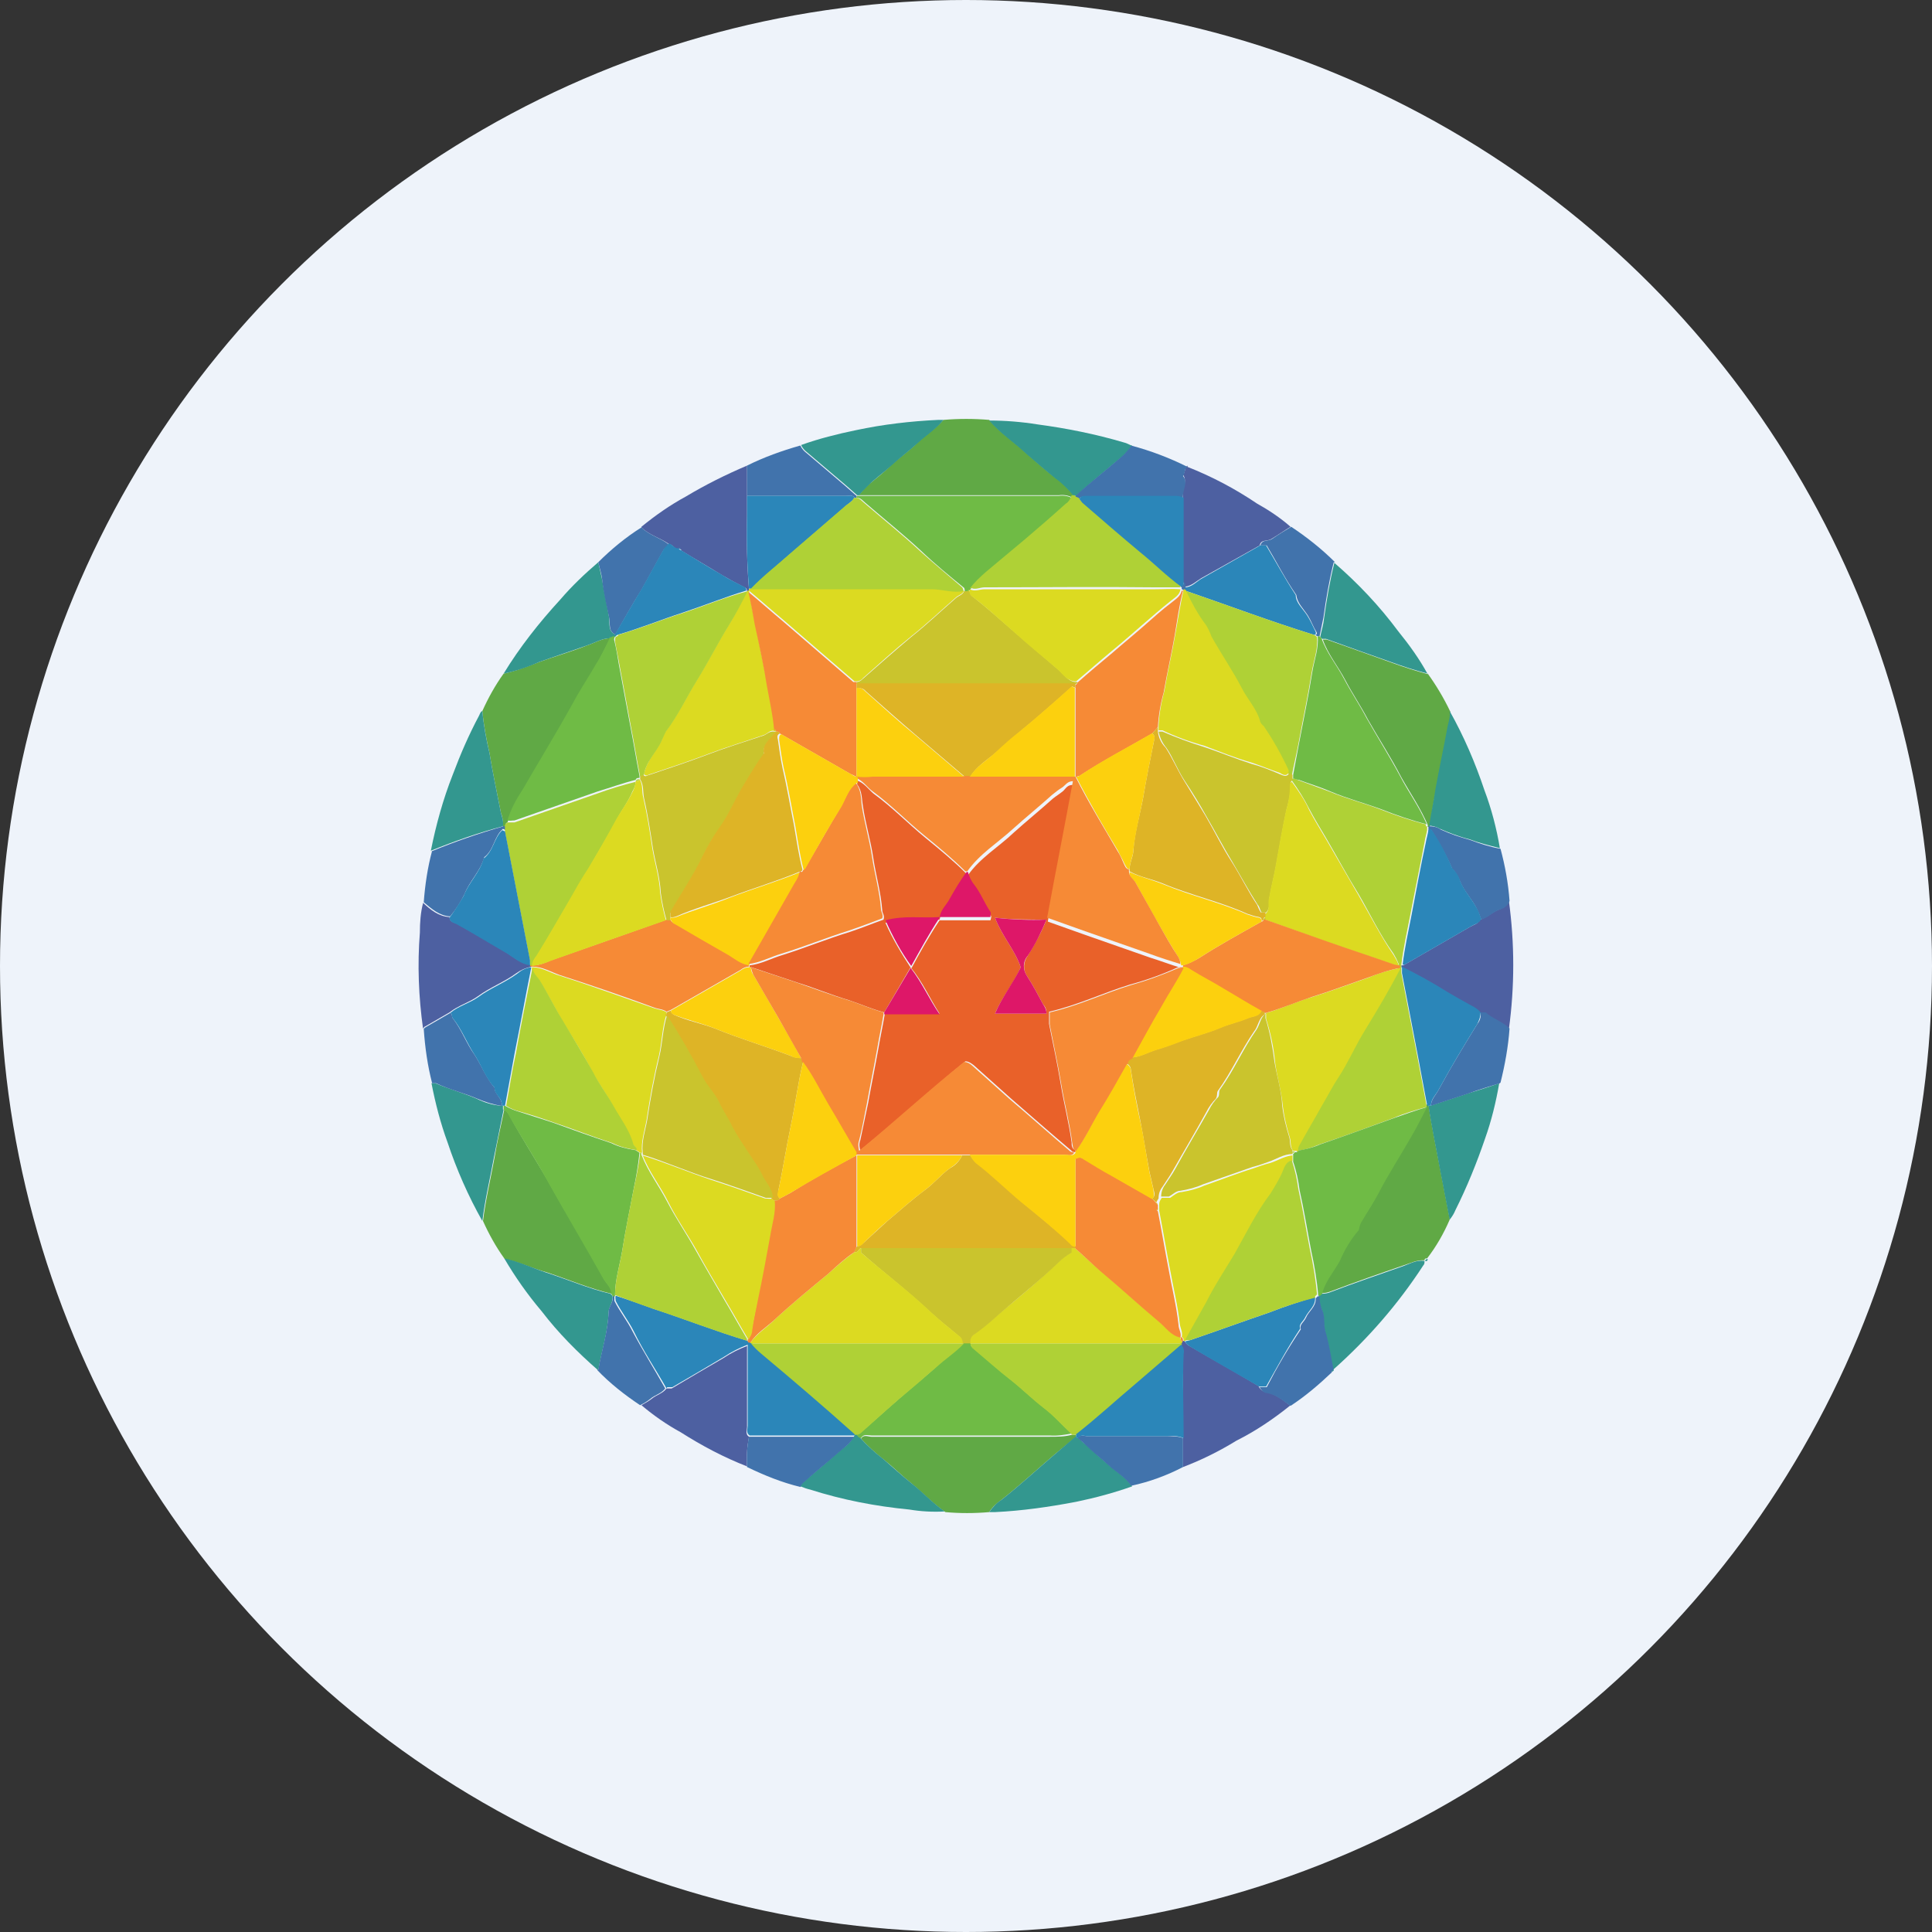 <?xml version='1.0' encoding='utf-8'?>
<svg xmlns="http://www.w3.org/2000/svg" id="Layer_1" version="1.1" viewBox="0 0 300 300" width="300" height="300">
  
  <rect x="0" y="0" width="300" height="300" fill="#333333" stroke="none"/>
  
  <defs>
    <style>
      .st0 {
        fill: #4173ac;
      }

      .st1 {
        fill: #de1768;
      }

      .st2 {
        fill: #6fbb45;
      }

      .st3 {
        fill: #afd136;
      }

      .st4 {
        fill: #dcda21;
      }

      .st5 {
        fill: #4d60a1;
      }

      .st6 {
        fill: #fcd00e;
      }

      .st7 {
        fill: #33978f;
      }

      .st8 {
        fill: #cac42d;
      }

      .st9 {
        fill: #2b86b9;
      }

      .st10 {
        fill: #e96129;
      }

      .st11 {
        fill: #deb426;
      }

      .st12 {
        fill: #60a945;
      }

      .st13 {
        fill: #f68a36;
      }

      .st14 {
        fill: #eef3fa;
      }
    </style>
  <clipPath id="bz_circular_clip"><circle cx="150.0" cy="150.0" r="150.0" /></clipPath></defs>
  <g clip-path="url(#bz_circular_clip)"><rect class="st14" width="300" height="300" />
  <g>
    <path class="st12" d="M153.6,234.8c-2.3.2-4.6.2-6.8,0-1.9-1.3-3.4-2.9-5.2-4.4-1.5-1.2-2.8-2.5-4.3-3.7-1.3-1-2.5-2.1-3.6-3.3.4-.7,1.1-.3,1.6-.3h27.7c1.2,0,2.3,0,3.4-.3h.7v.3l-3.4,2.8c-2.7,2.3-5.4,4.8-8.2,7-.7.5-1.4,1.1-1.9,1.9Z" />
    <path class="st12" d="M225.1,189.4c-.9,2.1-2.1,4.2-3.5,6-.2,0-.4,0-.4.3h0c-1.2-.1-2.3.5-3.3.8-3.8,1.3-7.5,2.6-11.2,4-.5.2-1,.3-1.5.3.5-1.9,1.8-3.4,2.8-5.2.8-1.7,1.7-3.3,2.9-4.7,0-.5.2-1,.5-1.4.9-1.4,1.8-2.7,2.5-4.2,1.6-3.1,3.5-6,5.2-9,.8-1.5,1.6-3,2.4-4.5v-.3c0,0,.3,0,.3,0,.5,3.3,1.2,6.7,1.8,9.9.5,2.6,1,5.2,1.5,7.8Z" />
    <path class="st12" d="M146.5,65.2c2.4-.2,4.7-.2,7.1,0,1.7,2,3.9,3.4,5.8,5.2,1.5,1.3,2.9,2.6,4.5,3.8,1.1.7,2,1.7,2.8,2.7-.2,0-.3.2-.3.3-.6-.3-1.3-.4-2-.3h-31.1c.5-.5.9-1,1.4-1.5,1.2-1,2.5-2,3.6-3.1,1.3-1.2,2.8-2.2,4.1-3.5s2.9-2.2,4.1-3.6Z" />
    <path class="st12" d="M221.7,104.6c1.3,1.8,2.5,3.8,3.5,5.9,0,.8-.1,1.6-.3,2.3-.6,3.3-1.3,6.5-1.9,9.8-.4,1.9-.7,3.8-1,5.8h-.3c0,0,0-.2,0-.3-1.1-2.6-2.7-4.9-4.1-7.4-1.6-3.1-3.5-6-5.2-9-1.1-2.1-2.4-4-3.5-6.1s-2.7-4-3.5-6.3c.2,0,.4,0,.6,0,3.4,1.2,6.7,2.4,10.1,3.6,1.9.7,3.8,1.3,5.7,1.8Z" />
    <path class="st12" d="M78.3,195.4c-1.3-1.8-2.4-3.8-3.3-5.8.4-3.3,1.2-6.6,1.8-9.9.4-2.5,1-4.9,1.5-7.4.3.1.5.4.7.7,1.9,3.5,4,6.8,6,10.2,2.9,5.2,6,10.2,8.8,15.4.4.7,1.2,1.3,1.2,2.3-3.4-.8-6.7-2.2-10-3.3-2.2-.6-4.3-1.6-6.6-2.1Z" />
    <path class="st12" d="M74.9,110.4c.9-2,2-4,3.3-5.8,1.9-.4,3.7-1.1,5.5-1.8,2.5-.9,5-1.6,7.5-2.6,1.2-.4,2.3-1.1,3.6-1.1-.8,1.5-1.5,3-2.3,4.4-1.2,2-2.5,4-3.6,6.1-2.5,4.5-5.2,9-7.8,13.4-1,1.4-1.7,3-2.3,4.7-.3.1-.3.4-.4.7h-.3c0-.7,0-1.4-.3-2.1-.6-3.1-1.3-6.3-1.8-9.4-.5-2.2-.9-4.3-1.1-6.5Z" />
    <path class="st5" d="M200.4,218.2c-2.6,2.1-5.4,4-8.4,5.5-2.6,1.6-5.4,3-8.3,4.1v-4.5c0-4.3,0-8.7,0-13.1.1-.5,0-1-.4-1.4,0,0,0-.2,0-.3.2,0,.3-.1.3-.3.1,0,.2,0,.3,0,.2.3.4.6.8.8,3.6,2.1,7.2,4.1,10.7,6.2.2.4.5.8,1,.9,1.6.3,2.7,1.2,3.9,2.1Z" />
    <path class="st5" d="M184.4,72.5c3.8,1.5,7.4,3.4,10.8,5.7,1.8,1,3.6,2.2,5.2,3.6-1,.6-2,1.3-3,1.9-.6.4-1.6,0-1.8,1l-9.1,5.1c-.8.5-1.5,1.2-2.5,1.3,0-.3,0-.5-.3-.7v-13.2c-.3-1.2.8-2.3,0-3.5.4-.4.2-1.1.7-1.4Z" />
    <path class="st5" d="M234.3,139.9c.9,6.6.9,13.3,0,19.9-1-1.1-2.6-1.4-3.7-2.5-.1-.1-.5,0-.8,0-.4-.4-1-.8-1.5-1.1-1.2-.7-2.5-1.3-3.7-2.1-2.3-1.5-4.6-2.8-7-3.9v-.3c.1,0,.2,0,.3,0,3.5-2,6.9-4,10.4-6,.5-.3,1.2-.4,1.5-1.1,1.1-.3,1.9-1.2,3-1.6.7-.2,1.2-.7,1.4-1.3Z" />
    <path class="st5" d="M65.7,159.8c-.7-5-.9-10-.5-15,0-1.5.1-3.1.5-4.6,1.2,1.1,2.4,2.1,4.1,2.2,0,.7.6.8,1.1,1,2.7,1.5,5.3,3,7.9,4.6,1.1.7,2.1,1.6,3.5,1.8h.2v.3c-.9.2-1.6.5-2.3,1-1.9,1.4-4.1,2.2-6,3.6-1.4,1-3,1.4-4.4,2.5l-3.8,2.2c-.1,0-.2.2-.3.3Z" />
    <path class="st5" d="M99.6,81.8c2.2-1.8,4.5-3.4,6.9-4.7,3-1.8,6.2-3.4,9.5-4.8v7.8c-.1,3.8,0,7.6.3,11.4,0,0,0,.2,0,.3-.1,0-.2,0-.3,0,0-.3-.1-.5-.4-.6-1.2-.6-2.3-1.2-3.5-1.9-2.1-1.3-4.2-2.5-6.3-3.8,0-.2-.2-.3-.3-.3-.7.3-1-.7-1.6-.7-1.4-1-3.1-1.4-4.3-2.6Z" />
    <path class="st5" d="M116,227.7c-3.6-1.4-7-3.2-10.3-5.3-2.2-1.2-4.2-2.6-6.1-4.2.5-.3,1.1-.6,1.6-1,.7-.6,1.7-.8,2.3-1.6.3,0,.5,0,.8,0,2.7-1.6,5.4-3.2,8-4.7,1.2-.8,2.4-1.4,3.7-1.9v12.6c0,.5-.3,1.1.3,1.5-.3,1.6-.4,3.1-.3,4.7Z" />
    <path class="st7" d="M146.5,65.2c-1.1,1.4-2.7,2.4-4,3.6s-2.8,2.3-4.1,3.5c-1.2,1.1-2.5,2-3.6,3.1-.5.5-1,1-1.4,1.5,0,0-.2,0-.3,0-.6-.5-1.1-1-1.7-1.5-2-1.7-4-3.4-6-5.1-.4-.3-.8-.7-1-1.2,2.8-1,5.6-1.7,8.5-2.3,4.2-.9,8.5-1.4,12.8-1.6.3,0,.5,0,.8,0Z" />
    <path class="st7" d="M78.2,172.3c-.5,2.5-1,4.9-1.5,7.4-.6,3.3-1.4,6.6-1.8,9.9-2.2-3.9-4-8-5.4-12.2-1.1-3-1.9-6.1-2.5-9.2.2,0,.4,0,.6,0,2.1.9,4.3,1.5,6.4,2.4,1.2.6,2.5,1,3.8,1.1h.3v.6Z" />
    <path class="st7" d="M74.9,110.4c.2,2.2.6,4.4,1.1,6.5.5,3.1,1.2,6.3,1.8,9.4.2.6.4,1.3.3,2-3.8,1-7.5,2.3-11.2,3.8.8-4,1.9-8,3.4-11.8,1.2-3.2,2.5-6.2,4.1-9.2.1-.2.2-.6.5-.7Z" />
    <path class="st7" d="M166.7,77c-.8-1-1.8-2-2.8-2.7-1.5-1.2-3-2.5-4.5-3.8-1.9-1.8-4.1-3.2-5.8-5.2,2.5,0,5,.2,7.5.6,4.5.6,9,1.5,13.4,2.8.5.1.9.4,1.3.5-.4.5-.8,1-1.3,1.5-2.5,2.1-5,4.1-7.4,6.3h-.3Z" />
    <path class="st7" d="M133.6,223.3c1.1,1.2,2.3,2.3,3.6,3.3,1.4,1.2,2.8,2.5,4.3,3.7,1.8,1.4,3.3,3.1,5.2,4.4-1.9.1-3.7,0-5.5-.3-5.2-.5-10.4-1.5-15.4-3.1-.5-.1-1-.3-1.5-.5,0-.3.3-.6.6-.8,1.9-1.6,3.8-3.2,5.7-4.9.9-.6,1.6-1.3,2.1-2.2v-.3c0,0,.2,0,.3,0,.1.3.4.5.7.7Z" />
    <path class="st7" d="M94.8,99.1c-1.3,0-2.4.7-3.6,1.1-2.5.9-5,1.7-7.5,2.6-1.8.8-3.6,1.4-5.5,1.8,2.5-4.1,5.5-7.9,8.8-11.5,1.8-2.1,3.8-4,5.9-5.8.2.9.4,1.8.6,2.7.3,2,.8,4,1.1,6,.1.8-.2,2,.9,2.5h.4c0,0-.4.4-.4.4-.3,0-.5,0-.7.3Z" />
    <path class="st7" d="M78.3,195.4c2.3.5,4.4,1.5,6.5,2.2,3.4,1.1,6.6,2.5,10,3.3l.3.3c.2,1-.6,1.7-.6,2.6-.1,3.1-1.1,6-1.6,9-3.2-2.8-6.2-5.8-8.8-9.2-2.2-2.6-4.1-5.3-5.8-8.2Z" />
    <path class="st7" d="M225.1,189.4c-.5-2.6-1-5.2-1.5-7.8-.6-3.3-1.3-6.6-1.8-9.9h.3c1.9-.6,3.9-1.3,5.8-1.9,1.6-.5,3.3-1,4.9-1.6-.5,2.9-1.2,5.8-2.2,8.6-1.3,3.8-2.8,7.5-4.6,11.1-.2.5-.5,1-.9,1.5Z" />
    <path class="st7" d="M153.6,234.8c.5-.7,1.1-1.4,1.9-1.9,2.8-2.2,5.5-4.7,8.2-7l3.4-2.9c0,.2.2.3.3.3.4.3.8.7,1.2,1,1.2,1.1,2.4,2.2,3.6,3.2s2.6,1.9,3.6,3.3c-2.8,1-5.8,1.8-8.7,2.4-4.2.8-8.4,1.4-12.6,1.6-.3,0-.5,0-.8,0Z" />
    <path class="st7" d="M221.7,104.6c-1.9-.5-3.8-1.1-5.7-1.8-3.4-1.2-6.8-2.4-10.1-3.6-.2,0-.4,0-.6,0l-.3-.3c.2-1,.5-1.9.6-2.9.4-2.9.9-5.8,1.6-8.6,3.7,3.2,7,6.7,9.9,10.6,1.7,2.1,3.3,4.3,4.6,6.7Z" />
    <path class="st7" d="M221.9,128.3c.3-1.9.7-3.8,1-5.8.6-3.3,1.3-6.5,1.9-9.8.2-.8.4-1.5.3-2.3,2.2,3.9,4,8.1,5.4,12.3,1.1,2.9,1.9,6,2.4,9-1.6-.4-3.2-.8-4.8-1.4-1.6-.4-3.1-1-4.5-1.6-.5-.3-1.2-.5-1.8-.5Z" />
    <path class="st7" d="M205.2,200.9c.5,0,1.1-.1,1.5-.3,3.7-1.4,7.5-2.7,11.2-4,1.1-.4,2.1-1,3.3-.8,0,.3,0,.5-.2.7-3.9,6-8.6,11.4-14,16.2-.4-2.1-.8-4.1-1.3-6.1-.3-1.1,0-2.2-.5-3.3-.3-.7-.5-1.4-.4-2.2l.3-.3Z" />
    <path class="st0" d="M95.5,98.5c-1.1-.5-.7-1.7-.9-2.5-.4-2-.9-4-1.1-6-.1-.9-.4-1.8-.6-2.7,2-2,4.3-3.9,6.7-5.4,1.2,1.2,2.9,1.6,4.2,2.6,0,.4-.5.5-.7.8-1.2,2.1-2.3,4.2-3.5,6.3-1.4,2.2-2.7,4.6-4.1,7Z" />
    <path class="st0" d="M204.9,201.2c0,.7.1,1.5.4,2.2.5,1,.2,2.2.5,3.3.6,2,.9,4.1,1.3,6.1h0c-.2,0-.3.1-.3.3-2,1.9-4.1,3.7-6.4,5.2-1.2-.8-2.3-1.8-3.8-2-.5-.1-.8-.5-1-.9h1.1c1.6-3.1,3.3-6,5.3-9-.3-.7.5-1.1.8-1.8.4-1,1.6-1.7,1.5-3l.3-.3h.3Z" />
    <path class="st0" d="M221.9,128.3c.6,0,1.3.1,1.8.5,1.5.7,3,1.2,4.5,1.6,1.6.6,3.1,1.1,4.8,1.4.7,2.6,1.2,5.3,1.4,8.1-.2.6-.7,1.1-1.4,1.3-1.1.3-1.9,1.3-3,1.6-.2-.6-.4-1.1-.7-1.7-.7-1.5-2-2.7-2.6-4.3-.3-.7-.7-1.4-1.2-1.9-.9-2.1-2.1-4.1-3.3-6.1l-.4.2v-.7h.2Z" />
    <path class="st0" d="M77.8,171.7c-1.3-.2-2.5-.6-3.7-1.1-2.1-.9-4.3-1.4-6.4-2.4-.2,0-.4,0-.6,0-.7-2.7-1.1-5.5-1.3-8.4,0-.1.2-.2.3-.3l3.8-2.2c.4.1.2.6.4.8,1.4,1.8,2.1,3.9,3.4,5.7,1.1,1.7,1.8,3.6,3.1,5.1,0,1.1,1.3,1.6,1.1,2.9Z" />
    <path class="st0" d="M124.3,69.2c.2.5.6.9,1,1.2,2,1.7,4,3.4,6,5.1.6.5,1.1,1,1.7,1.5v.3c0,0-.2,0-.3,0-.3-.5-.9-.3-1.3-.3h-15.4v-4.7c2.6-1.3,5.4-2.3,8.2-3.1Z" />
    <path class="st0" d="M132.7,223c-.5.9-1.3,1.6-2.1,2.2-1.9,1.7-3.8,3.2-5.7,4.9-.3.2-.5.5-.6.8-2.9-.7-5.6-1.8-8.3-3.1-.1-1.6,0-3.2.3-4.7h16.4Z" />
    <path class="st0" d="M207.1,87.3c-.7,2.8-1.2,5.7-1.6,8.6-.2,1-.4,1.9-.6,2.9h-.3c0,0-.4-.2-.4-.2.2,0,.4-.2.2-.5-.5-.8-.8-1.7-1.3-2.5-.7-1.1-1.7-2-1.8-3.2-1.8-2.6-3.1-5.2-4.6-7.7h-1c.3-1,1.2-.6,1.8-1,1-.7,2-1.3,3-1.9,2.4,1.6,4.7,3.4,6.8,5.5Z" />
    <path class="st0" d="M167,77c2.4-2.2,5-4.2,7.4-6.3.5-.5.9-1,1.3-1.5,3,.8,5.9,1.9,8.7,3.3-.6.3-.3,1-.7,1.4.9,1.1-.2,2.3,0,3.5-.4-.2-.8-.3-1.2-.3h-13.9c-.4,0-.9,0-1.1.5-.2,0-.5-.2-.6-.4Z" />
    <path class="st0" d="M67,132.2c3.6-1.5,7.4-2.8,11.2-3.9h.3v.6l-.4-.2c-1.4,1.2-1.4,3.3-2.9,4.4-.6,2.2-2.3,3.7-3.1,5.8-.6,1.2-1.3,2.3-2.2,3.4-1.7-.1-2.9-1.2-4.1-2.2.2-2.7.6-5.4,1.3-8Z" />
    <path class="st0" d="M92.9,212.7c.5-3,1.5-5.9,1.6-9,0-.9.9-1.6.6-2.6h.3c0,.3,0,.6,0,.9.8,1.6,2,3.1,2.8,4.7,1.6,3,3.4,5.9,5.1,8.9-.6.8-1.6,1-2.3,1.6-.5.4-1,.7-1.6,1-2.4-1.6-4.7-3.4-6.7-5.5Z" />
    <path class="st0" d="M175.7,230.8c-.9-1.4-2.4-2.2-3.6-3.3s-2.5-2.1-3.6-3.2c-.4-.4-.8-.7-1.2-1,.4-.6,1-.3,1.5-.3h12.4c.8,0,1.7,0,2.5.3v4.5c-2.5,1.3-5.2,2.3-8,2.9Z" />
    <path class="st0" d="M232.9,168.2c-1.6.5-3.3,1-4.9,1.6-1.9.6-3.9,1.3-5.8,1.9,0-1,.8-1.7,1.2-2.5,1.9-3.5,3.9-6.8,6-10.2.4-.5.6-1.1.5-1.8.3,0,.6,0,.8,0,1.1,1,2.6,1.4,3.7,2.5-.2,2.8-.7,5.6-1.4,8.4Z" />
    <path class="st7" d="M206.8,213c0-.2.2-.3.3-.3,0,.2-.2.3-.3.3Z" />
    <path class="st7" d="M221.3,195.8c0-.2.2-.3.4-.3,0,.2-.1.4-.4.3Z" />
    <path class="st2" d="M133.6,223.3c-.3-.1-.5-.3-.6-.6.3,0,.5-.1.7-.3,2.7-2.4,5.4-4.8,8.1-7.1,1.2-1,2.4-2,3.6-3.1,1.4-1.3,3-2.4,4.3-3.7h1c0,.4.2.7.5.9,1.9,1.5,3.7,3.2,5.6,4.7s3.4,3,5.2,4.4c1.6,1.2,2.9,2.7,4.4,4.1-1.1.2-2.3.4-3.4.3h-27.7c-.5,0-1.2-.3-1.6.4Z" />
    <path class="st3" d="M166.4,222.7c-1.5-1.4-2.8-2.9-4.4-4.1-1.8-1.4-3.4-3-5.2-4.4s-3.7-3.1-5.6-4.7c-.3-.2-.5-.5-.5-.9h32.8c0,0,0,.2,0,.3l-7.1,6.1c-3.1,2.6-6,5.3-9.2,7.8h-.7Z" />
    <path class="st9" d="M167.1,222.7c3.2-2.5,6.1-5.2,9.2-7.8l7.1-6.1c.4.4.5.9.4,1.4-.2,4.4,0,8.7,0,13.1-.8-.3-1.6-.4-2.5-.3h-12.4c-.5,0-1.1-.3-1.5.3-.2,0-.3-.1-.3-.3,0,0,0-.2,0-.3Z" />
    <path class="st3" d="M221.6,128.3v.6c-.1.6-.3,1.2-.4,1.9-.7,3.7-1.5,7.5-2.2,11.2-.5,2.6-1.1,5.2-1.4,7.8v.3c0,.3,0,.6,0,1,.8,4.2,1.6,8.3,2.4,12.5.5,2.7,1,5.3,1.5,8v.3c-1.8.5-3.5,1-5.1,1.7-3.8,1.4-7.6,2.8-11.5,4.1-1.2.5-2.4.9-3.6,1,0-.4,0-.7.2-1.1,1.1-2,2.3-4,3.4-6,.9-1.5,1.8-3.1,2.7-4.6,1.5-2.4,2.7-4.9,4.1-7.3,2-3.1,3.9-6.3,5.5-9.6v-.4c-.2-.5-.5-1.1-.8-1.6-2.1-2.9-3.6-6.1-5.4-9.2-1.8-2.9-3.4-5.9-5.1-8.8-.9-1.5-1.8-3-2.6-4.5-.8-1.6-1.7-3-2.7-4.4v-.3c.3,0,.6,0,.9.2,1.6.6,3.3,1.2,4.9,1.8,2.6,1.1,5.4,1.8,8,2.8,2.3.9,4.6,1.7,7,2.3,0,.1,0,.2,0,.3Z" />
    <path class="st2" d="M201.4,178.7c1.2-.2,2.5-.5,3.6-1,3.8-1.3,7.6-2.7,11.5-4.1,1.7-.6,3.4-1.2,5.1-1.7-.8,1.5-1.5,3-2.4,4.5-1.7,3-3.6,5.9-5.2,9-.8,1.5-1.7,2.8-2.5,4.2-.3.4-.4.9-.5,1.4-1.2,1.4-2.2,3-2.9,4.7-.9,1.7-2.3,3.2-2.8,5.2l-.3.3h-.3c-.2-2.4-.6-4.7-1.1-7-.6-3.1-1.1-6.3-1.8-9.4-.2-1.5-.5-3-1-4.4v-.9c0,0,0-.2,0-.3l.3-.3h.3Z" />
    <path class="st9" d="M221.6,171.6c-.5-2.7-1-5.3-1.5-8-.8-4.2-1.6-8.3-2.4-12.5,0-.3,0-.6,0-1,2.4,1.2,4.8,2.5,7,3.9,1.2.7,2.4,1.4,3.7,2.1.6.3,1.1.6,1.5,1.1,0,.6-.2,1.2-.5,1.8-2.1,3.4-4.1,6.7-6,10.2-.4.8-1.2,1.4-1.2,2.5h-.6Z" />
    <path class="st2" d="M133,77.3v-.3c0,0,.2,0,.3,0h31.1c.7-.1,1.4,0,2,.3-.2.4-.5.7-.8,1-2.1,1.8-4.2,3.7-6.3,5.5s-4.1,3.3-6.1,5.1c-.9.8-1.8,1.6-2.5,2.6l-.3.3h-.6c0-.2,0-.5-.2-.6-2.2-1.8-4.4-3.6-6.5-5.6-2.8-2.6-5.8-5-8.7-7.5-.4-.3-.7-.8-1.3-.8Z" />
    <path class="st3" d="M150.6,91.4c.7-1,1.6-1.8,2.5-2.6,2-1.7,4.1-3.4,6.1-5.1s4.2-3.6,6.3-5.5c.4-.2.6-.6.8-1,0-.2.1-.3.3-.3h.3c.1.3.4.3.6.4.1.2.3.4.5.6,3,2.6,6,5.2,9,7.7,2.1,1.8,4.1,3.7,6.3,5.3,0,0,0,.2,0,.3-1.3,0-2.6,0-3.9,0-8.8-.1-17.7,0-26.5,0-.8,0-1.5.5-2.3,0h0Z" />
    <path class="st2" d="M221.6,128c-2.4-.6-4.7-1.4-7-2.3-2.7-1-5.4-1.7-8-2.8-1.6-.7-3.3-1.2-4.9-1.8-.3,0-.6-.2-.9-.2v-.6c.3-1.6.6-3.2.9-4.8.7-3.7,1.5-7.5,2.1-11.3.3-1.8,1-3.6.8-5.4h.3c0,0,.3.3.3.3.8,2.3,2.4,4.2,3.5,6.3s2.4,4,3.5,6.1c1.7,3,3.6,6,5.2,9,1.3,2.5,3,4.8,4.1,7.4Z" />
    <path class="st2" d="M95.5,201.3h-.3c0,0-.3-.4-.3-.4,0-1-.8-1.6-1.2-2.3-2.9-5.2-5.9-10.2-8.8-15.4-1.9-3.5-4.1-6.8-6-10.2-.1-.3-.4-.5-.7-.7v-.6c0,0,.2,0,.2,0,.7.4,1.4.7,2.1.9,1.8.6,3.5,1.1,5.3,1.7,3,1.1,6.1,2.2,9.1,3.2,1.2.6,2.5.9,3.8,1.1l.6.4c-.2,1.9-.5,3.7-.9,5.6-.6,3.2-1.3,6.5-1.8,9.7-.4,2.3-1.1,4.5-1.1,6.8v.2Z" />
    <path class="st2" d="M94.8,99.1c.1-.3.4-.3.7-.3-.1.2-.2.5-.1.7.3,1.2.5,2.5.7,3.7.6,3.2,1.2,6.5,1.8,9.7.5,2.5.9,5.1,1.4,7.6v.3c-.3,0-.5,0-.6.3-2,.5-3.9,1.2-5.9,1.8-4.3,1.5-8.6,3-12.9,4.5-.4,0-.7.1-1.1,0,.5-1.7,1.3-3.2,2.3-4.7,2.6-4.5,5.3-8.9,7.8-13.4,1.1-2.1,2.4-4,3.6-6.1.9-1.4,1.6-2.9,2.3-4.4Z" />
    <path class="st3" d="M78.8,127.7c.4,0,.7,0,1.1,0,4.3-1.5,8.6-3,12.9-4.5,1.9-.7,3.9-1.3,5.9-1.8h0c0,.5-.2,1-.5,1.5-.6,1.5-1.6,2.8-2.4,4.3-1.4,2.6-2.9,5.1-4.4,7.7-.9,1.6-1.8,3.2-2.8,4.7-1.7,2.9-3.4,5.9-5.2,8.8-.4.4-.6,1-.7,1.6,0,0-.1,0-.2,0h-.2c0-.3,0-.5,0-.8-1.3-6.7-2.6-13.4-3.9-20.1v-.6c0-.2,0-.6.3-.7Z" />
    <path class="st4" d="M183.4,208.6h-32.8c-.1-.5.1-1.1.6-1.4,1.3-1,2.6-2,3.8-3.1,3.2-2.6,6.3-5.2,9.3-8.1.6-.6,1.2-1.1,2-1.5v-.7h.6c1.4,1.2,2.7,2.5,4.1,3.6,3,2.5,5.9,5.2,8.9,7.7,1.1.9,1.9,2.2,3.4,2.5h0c0,.3,0,.6.3.7h0c0,.2-.1.3-.3.4Z" />
    <path class="st4" d="M200.7,179.4v.9c-.7,0-1,.5-1.2,1.1-.6,1.4-1.3,2.8-2.1,4-2.3,2.9-3.8,6.3-5.6,9.4-1.5,2.5-3,4.9-4.4,7.5-1,2-2.2,4-3.3,5.9h0c-.1,0-.2,0-.3.1h0c0-.3,0-.6-.3-.7h0c.2-.7-.2-1.3-.3-2-.3-2.8-1-5.6-1.5-8.4-.6-3.1-1.1-6.1-1.7-9.2v-1c0-.4.2-.7.4-1h1.3c.6-.4,1.1-.9,1.8-.9,1.2-.2,2.4-.5,3.5-1,2.6-.9,5.1-1.9,7.7-2.7.8-.3,1.7-.6,2.5-.8,1.3-.4,2.4-1.2,3.8-1.2Z" />
    <path class="st9" d="M204.2,201.5c.1,1.3-1,2-1.5,3-.3.7-1.1,1.1-.8,1.8-2,3-3.6,6-5.3,9h-1.1c-3.6-2.1-7.2-4.1-10.7-6.2-.3-.2-.6-.4-.8-.8h0c.3-.1.5-.1.8-.2,4.1-1.4,8.2-2.9,12.3-4.3,2.3-.9,4.7-1.7,7.1-2.4Z" />
    <path class="st9" d="M195.6,84.7h1c1.5,2.5,2.9,5.1,4.6,7.7,0,1.2,1.1,2.1,1.8,3.2.5.8.9,1.7,1.3,2.5.1.3,0,.4-.2.5-6.8-2.1-13.4-4.6-20.1-6.9v-.5c1,0,1.7-.8,2.5-1.3l9-5.1Z" />
    <path class="st9" d="M183.4,91.1c-2.2-1.6-4.2-3.6-6.3-5.3-3-2.5-6-5.1-9-7.7-.2-.2-.3-.4-.5-.6.2-.5.6-.5,1.1-.5h13.9c.4,0,.8.1,1.2.3v13.2c0,.3,0,.6-.4.7Z" />
    <path class="st0" d="M183.4,91.1c.3,0,.4-.4.4-.7.3.1.3.4.3.7v.5s0,.1,0,.2c0,0-.2-.1-.3-.1,0-.1-.2-.2-.3-.2h0c0-.1,0-.2,0-.3Z" />
    <path class="st9" d="M217.8,149.8c.3-2.6.9-5.2,1.4-7.8.7-3.7,1.4-7.5,2.2-11.2.1-.6.3-1.2.4-1.9l.4-.2c1.3,1.9,2.4,4,3.3,6.1.5.5,1,1.2,1.2,1.9.6,1.6,1.8,2.8,2.6,4.3.3.5.5,1.1.7,1.7-.3.7-1,.8-1.5,1.1-3.5,2-6.9,4-10.4,6-.1,0-.2,0-.3,0Z" />
    <path class="st13" d="M82.5,149.9c0,0,.1,0,.2,0,1,0,2-.4,2.9-.8,6-2.1,12-4.2,17.9-6.3h.6c.1.3.4.5.7.6,2.8,1.6,5.5,3.2,8.3,4.8,1,.6,2,1.5,3.2,1.6v.3c-.5,0-.9.2-1.3.5l-10.8,6.2-.7.3c-.5-.4-1.2-.4-1.8-.6-4.9-1.8-9.8-3.5-14.8-5.1-1.4-.5-2.7-1.3-4.2-1.3,0,0-.2,0-.2,0h-.1v-.3Z" />
    <path class="st9" d="M78.4,129c1.3,6.7,2.6,13.4,3.9,20.1,0,.3,0,.5,0,.8-1.4-.2-2.4-1.1-3.5-1.8-2.6-1.5-5.2-3.1-7.9-4.6-.4-.2-1.1-.3-1.1-1,.8-1.1,1.5-2.2,2.2-3.4.8-2.1,2.5-3.6,3.1-5.8,1.5-1.1,1.6-3.2,2.9-4.4l.4.2Z" />
    <path class="st9" d="M78.4,171.7c0,0-.2,0-.2,0h-.3c.2-1.2-1.2-1.7-1.1-2.8-1.4-1.5-2-3.4-3.1-5.1-1.2-1.8-2-4-3.4-5.7-.2-.2,0-.7-.4-.8,1.3-1.1,3-1.5,4.4-2.5,1.9-1.4,4.1-2.2,6-3.6.6-.5,1.3-.9,2.1-1h.1c-.9,4.5-1.7,8.9-2.6,13.4-.5,2.7-1,5.4-1.5,8.2Z" />
    <path class="st4" d="M116.3,91.7c0,0,0-.2,0-.3h.3c1.3,0,2.5,0,3.8,0h24.4c1.6,0,3.2.6,4.9.3h0c-.2.6-.9.7-1.3,1.1-2.3,2-4.5,4.1-6.9,6-2.6,2.1-5,4.3-7.5,6.5-.2.3-.6.5-1,.5-.1,0-.2,0-.3,0l-10.9-9.4c-1.8-1.5-3.6-3.1-5.4-4.6h0Z" />
    <path class="st4" d="M116,91.7c0,0,.2,0,.3,0h0c.3,1.8.6,3.5,1,5.2.6,3.2,1.3,6.4,1.9,9.6.4,2.2.9,4.5,1.1,6.7v.3c-.7-.2-1.1.4-1.6.6-2.9,1-5.9,1.9-8.8,3s-5.9,2.1-8.9,3.1c-.3,0-.6.5-1,0,.4-2.1,2-3.6,2.8-5.4.1-.4.3-.9.6-1.3,1.9-2.5,3.2-5.3,4.8-7.9,1.8-2.9,3.3-5.9,5.1-8.8,1-1.6,1.8-3.4,2.8-5.1h0Z" />
    <path class="st9" d="M116.6,91.4h-.3c-.3-3.8-.4-7.6-.3-11.4v-3h15.4c.4,0,1-.2,1.3.3-.4.6-1,.9-1.5,1.4-2.9,2.5-5.8,5-8.7,7.5-1.9,1.7-4,3.4-5.8,5.2Z" />
    <path class="st9" d="M95.5,98.5c1.4-2.4,2.7-4.7,4.1-7,1.2-2.1,2.3-4.2,3.5-6.3.2-.3.6-.5.7-.8.6,0,.9.9,1.6.7,0,.2.2.3.3.3,2.1,1.3,4.2,2.6,6.3,3.8,1.1.7,2.3,1.3,3.5,1.9.3.1.4.3.4.6h0c-3.3,1-6.5,2.3-9.8,3.4-3.4,1.1-6.8,2.5-10.3,3.5h-.4Z" />
    <path class="st0" d="M105.7,85.3c-.2,0-.3-.2-.3-.3.2,0,.3.1.3.3Z" />
    <path class="st9" d="M103.5,215.6c-1.7-3-3.6-5.8-5.1-8.9-.8-1.6-2-3.1-2.8-4.7,0-.2-.1-.5,0-.8h0c1.9.6,3.9,1.3,5.8,2,4.9,1.6,9.7,3.5,14.7,5,0,.1.2.3.4.2,0,0,.1.1.2.1.5.5,1,1.1,1.6,1.6,4.9,4.1,9.7,8.3,14.5,12.5v.3h-16.4c-.6-.4-.3-1-.3-1.5v-12.6c-1.3.5-2.5,1.1-3.7,1.9-2.7,1.6-5.4,3.2-8,4.7-.3,0-.5,0-.8,0Z" />
    <path class="st3" d="M132.7,222.7c-4.8-4.3-9.6-8.4-14.5-12.5-.6-.5-1.1-1-1.6-1.6.5,0,1.1,0,1.6,0h31.5c-1.3,1.4-2.9,2.4-4.3,3.7-1.2,1-2.4,2.1-3.6,3.1-2.8,2.3-5.4,4.7-8.1,7.1-.2.2-.5.3-.7.3,0,0-.2,0-.3,0Z" />
    <path class="st3" d="M95.9,98.6c3.5-1,6.9-2.4,10.4-3.5,3.3-1.1,6.4-2.4,9.8-3.3-.9,1.7-1.8,3.5-2.8,5.1-1.8,2.9-3.3,5.9-5.1,8.8-1.6,2.6-2.9,5.4-4.8,7.9-.2.4-.4.8-.6,1.3-.8,1.9-2.5,3.3-2.8,5.4l-.6.3c-.5-2.5-.9-5.1-1.4-7.6-.6-3.3-1.2-6.5-1.8-9.7-.2-1.2-.5-2.5-.7-3.7,0-.3,0-.5.1-.7l.4-.2Z" />
    <path class="st3" d="M204.2,201.5c-2.4.6-4.8,1.4-7.1,2.3-4.1,1.4-8.2,2.9-12.3,4.3-.3,0-.5,0-.8,0,1.1-2,2.2-3.9,3.3-5.9,1.3-2.6,2.9-5,4.4-7.5,1.8-3.2,3.4-6.5,5.6-9.4.8-1.3,1.6-2.6,2.1-4,.3-.6.6-1,1.2-1.1.5,1.5.8,2.9,1,4.4.7,3.1,1.2,6.3,1.8,9.4.5,2.3.9,4.6,1.1,7l-.3.3Z" />
    <path class="st3" d="M116.6,91.4c1.8-1.9,3.9-3.5,5.8-5.2,2.9-2.5,5.8-5,8.7-7.5.5-.5,1.2-.7,1.5-1.4,0,0,.2,0,.3,0,.6,0,.9.5,1.3.8,2.9,2.5,5.9,4.9,8.7,7.5,2.1,1.9,4.3,3.7,6.5,5.6.1.1.2.4.2.6-1.7.3-3.3-.3-4.9-.3h-24.4c-1.3,0-2.5,0-3.8,0Z" />
    <path class="st3" d="M184,91.7c6.7,2.3,13.3,4.8,20.1,6.9l.4.3c.2,1.9-.5,3.6-.8,5.4-.6,3.8-1.4,7.5-2.1,11.3-.3,1.6-.7,3.2-1,4.8l-.6-.3c-1.2-2.4-2.5-4.8-4-7-.2-.2-.3-.4-.5-.6-.5-2-2-3.5-2.9-5.3-1.4-2.7-3.2-5.4-4.7-8-.2-.6-.5-1.2-.8-1.7-1.2-1.7-2.3-3.6-3.2-5.5,0,0,0-.1,0-.2Z" />
    <path class="st8" d="M149.7,208.6h-.3c0-.4-.1-.8-.5-1.1-1.5-1.3-3.1-2.5-4.6-3.9-3.4-3.2-7.1-6-10.6-9.1v-.7s32.7,0,32.7,0v.7c-.7.4-1.4.9-2,1.5-3,2.9-6.2,5.4-9.3,8.1-1.2,1.1-2.5,2.2-3.8,3.1-.5.3-.7.8-.6,1.4h-1Z" />
    <path class="st8" d="M200.1,120l.6.3v.6s0,.3,0,.3c-.2,0-.3.3-.3.5,0,1.3-.2,2.6-.6,3.9-.6,2.8-1.1,5.7-1.6,8.5-.3,1.8-.8,3.6-1.1,5.4,0,.7.1,1.6-.5,2.2h-.7c-.3-.5-.3-.9-.6-1.2-1.4-2.2-2.6-4.4-3.9-6.6-1.4-2.3-2.7-4.8-4.1-7.2-1-1.8-2.1-3.6-3.3-5.4s-1.8-3.6-2.9-5.2c-.6-.7-1-1.6-1.2-2.5.2,0,.4,0,.6,0,2.1.9,4.2,1.7,6.5,2.4,2.4.8,4.8,1.8,7.3,2.6,1.5.4,3,1,4.4,1.6.5.2,1,.5,1.4,0Z" />
    <path class="st4" d="M201.4,178.7h-.6c-.5-.6-.3-1.3-.5-2-.5-1.6-.9-3.3-1.1-4.9-.2-2.3-.9-4.5-1.2-6.8-.2-2.3-.7-4.6-1.4-6.8,0-.2,0-.4,0-.6v-.3c2.4-.7,4.8-1.8,7.2-2.5,2.9-.9,5.8-2,8.7-3,1.6-.7,3.3-1.2,5-1.5-1.7,3.3-3.6,6.5-5.5,9.6-1.5,2.4-2.6,5-4.1,7.3-1,1.5-1.8,3.1-2.7,4.6-1.1,2-2.3,4-3.4,6-.2.3-.3.7-.2,1.1Z" />
    <path class="st4" d="M196.5,141.9c.7-.6.4-1.5.5-2.2.3-1.8.8-3.6,1.1-5.4.5-2.8,1-5.7,1.6-8.5.4-1.3.6-2.6.6-3.9,0-.2.1-.4.3-.5,1,1.4,2,2.8,2.7,4.4.8,1.5,1.7,3,2.6,4.5,1.7,2.9,3.4,5.9,5.1,8.8,1.8,3.1,3.4,6.3,5.4,9.2.3.5.6,1,.8,1.6-.4,0-.7,0-1.1-.2-3.4-1.2-6.8-2.3-10.2-3.5l-9.5-3.4v-.9h0Z" />
    <path class="st13" d="M196.5,142.8l9.6,3.4c3.4,1.2,6.8,2.3,10.2,3.5.3.1.7.2,1.1.2v.4c-1.7.3-3.4.9-5,1.5-2.9,1-5.8,2.1-8.7,3-2.4.8-4.7,1.8-7.2,2.5l-.7-.3c-2-1-3.9-2.2-5.8-3.4-1.7-1-3.4-1.8-5-2.9-.4-.3-.8-.5-1.3-.5,0,0,0-.2,0-.3.9-.3,1.8-.7,2.6-1.2,3.1-2,6.4-3.8,9.6-5.6.2,0,.3-.2.3-.3h.3Z" />
    <path class="st8" d="M196.5,157.5c0,.2,0,.4,0,.6.7,2.2,1.1,4.5,1.4,6.8.4,2.3,1.1,4.5,1.2,6.8.2,1.7.6,3.3,1.1,4.9.2.7,0,1.4.5,2v.3c0,.1,0,.2,0,.3-1.4,0-2.5.8-3.7,1.2-.8.3-1.7.6-2.5.8-2.6.9-5.1,1.8-7.7,2.7-1.1.5-2.3.8-3.5,1-.7,0-1.2.6-1.8.9h-1.2c0-.6.2-1.3.6-1.8.5-.8,1.1-1.6,1.6-2.5,1.7-3.1,3.5-6.1,5.2-9.1.4-.8.9-1.5,1.5-2.1.2-.5,0-.9.3-1.2,2.1-2.9,3.5-6.2,5.6-9.2.6-.9.6-2.1,1.7-2.7Z" />
    <path class="st3" d="M200.7,179.1v-.3h.4l-.4.3Z" />
    <path class="st8" d="M133,105.9c.4,0,.7-.2,1-.5,2.5-2.2,5-4.4,7.5-6.5,2.4-1.9,4.6-4,6.9-6,.4-.4,1.1-.5,1.3-1.1h.9c0,.3.1.6.4.8,2.3,1.8,4.4,3.7,6.6,5.6,2.3,2,4.7,4,7,6,.8.7,1.4,1.8,2.7,1.7,0,.2-.1.3-.3.3h-34c0,0,0-.2,0-.3Z" />
    <path class="st3" d="M150.6,91.8h-.4l.3-.3h0v.3Z" />
    <path class="st4" d="M150.6,91.8v-.3c.8.4,1.5,0,2.3,0,8.8,0,17.7,0,26.5,0,1.3,0,2.6-.1,3.9,0h0c-.1.9-.9,1.3-1.5,1.8-1.5,1.2-3,2.5-4.5,3.8s-3.2,2.8-4.8,4.1c-1.8,1.5-3.6,3.1-5.4,4.6-1.3,0-2-1-2.7-1.7-2.3-2-4.7-3.9-7-6-2.2-1.9-4.3-3.9-6.6-5.6-.2-.2-.3-.5-.3-.8Z" />
    <path class="st4" d="M82.7,150.2c1.5,0,2.8.9,4.2,1.3,5,1.6,9.9,3.4,14.8,5.1.6.2,1.3.2,1.8.6v.3c-.7,2.1-.7,4.3-1.2,6.5-.8,3.2-1.4,6.6-1.9,9.9-.3,1.7-.9,3.4-.7,5.1h-.3l-.6-.4c0-.5-.5-.7-.6-1.1-.6-2.1-2-3.8-3-5.7s-2.2-3.5-3.2-5.3c-1.4-2.8-3.1-5.4-4.7-8-1.2-2.1-2.3-4.3-3.6-6.3-.4-.6-1.2-1.1-1.1-2Z" />
    <path class="st3" d="M99.3,179h.3v.3c1,2.6,2.7,4.8,4,7.3s3,5,4.4,7.5,3,5.2,4.5,7.8c1.2,2,2.3,4,3.5,6,0,.1,0,.2,0,.3-5-1.5-9.8-3.4-14.7-5-2-.7-3.9-1.4-5.8-2.1,0-2.3.7-4.5,1.1-6.8.5-3.3,1.2-6.5,1.8-9.7.4-1.8.8-3.7,1-5.6Z" />
    <path class="st3" d="M82.7,150.2c0,.9.7,1.4,1.1,2,1.3,2.1,2.3,4.2,3.6,6.3,1.6,2.7,3.2,5.3,4.7,8,.9,1.8,2.2,3.5,3.2,5.3s2.4,3.6,3,5.7c0,.4.6.6.6,1.1-1.3-.2-2.6-.5-3.8-1.1-3.1-1-6.1-2.2-9.1-3.2-1.7-.6-3.5-1.2-5.3-1.7-.8-.2-1.5-.5-2.1-.9.5-2.7.9-5.4,1.5-8.1.8-4.5,1.7-8.9,2.6-13.4,0,0,.2,0,.2,0Z" />
    <path class="st8" d="M99.3,120.6l.6-.3c.3.5.7,0,1,0,3-1,6-2,8.9-3.1,2.9-1.1,5.8-2,8.8-3,.5-.2.9-.7,1.6-.6h.3c-.7,1.2-2.2,2-1.9,3.6-1.1,1.5-2,3-2.9,4.5-1.5,2.4-2.5,5-4.2,7.3-.9,1.3-1.7,2.6-2.4,4.1-1.4,3-3.3,5.7-5,8.7v1.1h-.6c-.4-1.4-.7-2.8-.9-4.3-.1-2.3-.8-4.5-1.2-6.8-.4-2.6-.8-5.3-1.4-7.9-.2-.9,0-2-.6-2.9h0v-.4Z" />
    <path class="st3" d="M98.7,121.3c.1-.3.4-.3.6-.3h0c-.1.3-.4.3-.6.3h0Z" />
    <path class="st4" d="M98.7,121.3c.3,0,.5,0,.6-.3.6.9.3,1.9.6,2.9.6,2.6,1,5.2,1.4,7.9.4,2.3,1.1,4.5,1.2,6.8.2,1.4.5,2.9.9,4.3-6,2.1-12,4.2-17.9,6.3-.9.4-1.9.7-2.9.8,0-.6.3-1.1.7-1.6,1.8-2.9,3.5-5.9,5.2-8.8.9-1.6,1.8-3.2,2.8-4.7,1.5-2.5,3-5.1,4.4-7.7.8-1.4,1.8-2.7,2.5-4.2.3-.5.4-1,.5-1.5Z" />
    <path class="st11" d="M166.4,193.8h-32.7c-.4.1-.4.8-1,.6,0-.4.2-.6.4-.9.6,0,.8-.4,1.2-.7,1.2-1.1,2.3-2.1,3.5-3.2,1.9-1.6,3.8-3.3,5.8-4.8,1.4-1,2.5-2.4,3.9-3.4.8-.4,1.5-1.1,1.9-2h1.3c.2.4.5.8.9,1.1,2.5,1.9,4.7,4.1,7.1,6.1,2.5,2.2,5.1,4.2,7.6,6.5.2.2.5.4.8.4v.3h-.7Z" />
    <path class="st13" d="M167,193.8v-13.9c.4-.2.9-.2,1.2,0,1.5.8,2.9,1.7,4.4,2.6l6.3,3.6.9,1v.6l-.2.2.2.2c.6,3.1,1.1,6.1,1.7,9.2.5,2.8,1.2,5.6,1.5,8.4,0,.7.5,1.3.3,2-1.5-.3-2.3-1.6-3.4-2.5-3-2.5-5.9-5.2-8.9-7.7-1.4-1.2-2.7-2.5-4.1-3.7Z" />
    <path class="st13" d="M183.4,207.6c.3.1.3.4.3.7-.4,0-.4-.4-.3-.7Z" />
    <path class="st11" d="M179.8,187l-.9-.9c.6-.4.3-1,.2-1.5-.2-.9-.4-1.7-.6-2.6-.5-2.6-.9-5.2-1.4-7.8s-1.1-5.4-1.5-8.1c0-.4-.3-.8-.7-1,0-.4.2-.8.6-.9,1.4,0,2.7-.8,4-1.2s2.7-.9,4-1.4c2-.7,4-1.2,5.9-2,1.4-.6,2.9-.9,4.3-1.5.7-.3,1.7-.2,2-1.2l.7.3v.3c-1,.6-1,1.9-1.7,2.7-2,2.9-3.5,6.3-5.6,9.2-.2.3,0,.7-.3,1.2-.6.6-1.1,1.3-1.5,2.1-1.7,3.1-3.5,6.1-5.2,9.1-.5.9-1.1,1.7-1.6,2.5-.4.5-.6,1.1-.6,1.8-.2.3-.4.6-.4.9Z" />
    <path class="st11" d="M179.8,188l-.2-.2.2-.2v.3Z" />
    <path class="st4" d="M200.1,120c-.4.6-.9.3-1.4,0-1.5-.5-2.9-1.1-4.4-1.6-2.5-.7-4.9-1.7-7.3-2.6-2.2-.6-4.4-1.4-6.5-2.4-.2,0-.4,0-.6,0v-.7c.1-1.8.4-3.6.9-5.4.5-3,1.2-5.9,1.7-8.8.4-2.3.8-4.7,1.3-7,.1,0,.2,0,.3.1.9,1.9,1.9,3.8,3.2,5.5.3.5.6,1.1.8,1.7,1.5,2.7,3.3,5.3,4.7,8,.9,1.8,2.4,3.3,2.9,5.3.1.2.3.5.5.6,1.5,2.2,2.8,4.5,3.9,6.9Z" />
    <path class="st13" d="M183.7,91.7c-.6,2.3-.9,4.6-1.3,7-.5,2.9-1.2,5.9-1.7,8.8-.5,1.8-.8,3.6-.9,5.4l-.9,1c-3.8,2.2-7.6,4.2-11.3,6.6-.2,0-.4.1-.6.2v-14.4c.2,0,.3-.2.3-.3,1.8-1.6,3.6-3.1,5.4-4.6,1.6-1.4,3.2-2.7,4.8-4.1s2.9-2.6,4.5-3.8c.6-.5,1.3-.9,1.5-1.8.1,0,.3.1.3.2Z" />
    <path class="st10" d="M183.7,149.9c0,0,0,.2,0,.3h0c-.3,0-.5,0-.8,0-2.4,1.1-4.9,2-7.5,2.7-4.2,1.3-8.1,3.2-12.5,4.2,0,.6,0,1.3,0,1.9.6,3.1,1.3,6.2,1.8,9.3.5,3.1,1.3,6.1,1.7,9.1,0,.4,0,1,.6,1.2v.3c-.2,0-.5,0-.6-.2-3.2-2.7-6.4-5.5-9.5-8.2-1.9-1.7-3.8-3.4-5.7-5.1-.4-.3-.8-.6-1.3-.6-5.5,4.5-10.7,9.3-16.3,13.8-.2-.5-.2-1.1,0-1.6.4-1.9.8-3.8,1.2-5.7.5-2.8,1.1-5.7,1.6-8.5.3-1.8.7-3.6,1-5.4h8.5c-1.5-2.3-2.6-4.9-4.5-7.2l-4.1,7c-1.9-.5-3.7-1.3-5.5-1.9-2.7-.8-5.3-1.9-7.9-2.7l-7.2-2.4c0,0-.2,0-.3,0v-.3h0c1.8-.2,3.4-1.1,5.1-1.6,3.5-1.1,6.9-2.5,10.5-3.6,1.8-.6,3.5-1.3,5.2-1.9.2-.7-.2-1-.2-1.4-.2-2.8-1-5.5-1.4-8.2s-1.2-5.3-1.6-8c-.2-1.1-.1-2.4-.9-3.4v-.6c1.1.4,1.7,1.3,2.5,2,2.9,2.1,5.3,4.6,8.1,6.9,2.2,1.8,4.4,3.6,6.4,5.6-.9,1.3-1.8,2.7-2.6,4.2-.5,1-1.4,1.7-1.6,2.9-2.8.2-5.5-.3-8.4.5,1.1,2.5,2.5,4.8,4,7.1,1.4-2.6,2.8-5.1,4.4-7.5h7.9c.1-.4.2-.6,0-.8-.9-1.3-1.5-2.9-2.5-4.2-.5-.6-.8-1.3-1-2,1.9-2.7,4.8-4.4,7.1-6.6,2-1.8,4.1-3.5,6.1-5.3.5-.4,1-.7,1.5-1.1s.7-1.1,1.7-1c-1.3,7.1-2.7,14.2-4,21.2l5.9,2.1,10,3.5c1.6.5,3.2,1.1,4.8,1.6,0,0,.2,0,.3,0ZM162.5,142.8c-2.7,0-5.4,0-8-.3,1.1,2.9,3.1,5,4,7.7-1.1,2.5-2.9,4.6-4,7.2h8c0-.5-.1-1-.5-1.4-.8-1.5-1.6-3-2.5-4.4-.7-1-.6-2.3.1-3.2,1.1-1.8,2.1-3.6,2.9-5.6Z" />
    <path class="st11" d="M103.5,157.5v-.3l.7-.3c0,.4.2.5.5.7,2,.9,4.2,1.3,6.3,2.1,3.9,1.6,8,2.8,11.9,4.3.5.2,1,.3,1.5.3.3.1.3.4.3.6-.8,3.3-1.2,6.6-1.9,9.9s-1.2,6.6-1.9,9.9c0,.5-.3,1,.2,1.4-.2.5-.6.3-.9.3-.2,0-.3-.2-.4-.3,0-1.4-1-2.4-1.6-3.5-.7-1.6-1.9-3-2.8-4.5-.7-1-1.3-2-1.9-3.1-.6-1.3-1.4-2.4-2-3.7-.6-1.5-1.9-2.6-2.6-4-1.7-3.3-3.6-6.6-5.6-9.8Z" />
    <path class="st6" d="M124.4,164.3c-.5,0-1.1,0-1.5-.3-3.9-1.5-8-2.7-11.9-4.3-2-.8-4.2-1.3-6.3-2.1-.4-.2-.5-.3-.5-.7l10.8-6.2c.4-.3.8-.5,1.3-.5,0,0,.2,0,.3,0,0,.4.1.8.4,1.2,1.3,2.2,2.6,4.4,3.9,6.7,1.2,2.1,2.4,4.1,3.5,6.2Z" />
    <path class="st6" d="M104.1,142.8v-.3c.3,0,.6,0,.9-.1,2.7-1.1,5.6-1.9,8.3-3,3.6-1.4,7.4-2.5,11-4-.1.7-.4,1.3-.8,1.9-2.4,4.2-4.8,8.4-7.2,12.6h0c-1.3-.2-2.2-1-3.2-1.6-2.8-1.6-5.6-3.2-8.3-4.8-.3-.1-.5-.4-.6-.6Z" />
    <path class="st13" d="M133,105.9v14.7h0c-.3-.1-.6-.3-.9-.4l-11-6.3c-.1-.3-.4-.3-.6-.3h0c0-.2-.1-.3-.3-.3-.2-2.3-.7-4.5-1.1-6.7-.5-3.2-1.2-6.4-1.9-9.6-.3-1.7-.6-3.4-1-5.1,1.8,1.5,3.6,3.1,5.4,4.6l10.9,9.4c0,0,.2,0,.3,0Z" />
    <path class="st11" d="M120.2,113.2c.2,0,.3.2.3.3h-.3v-.3Z" />
    <path class="st4" d="M132.7,194.4c.6.2.6-.5,1-.6v.7c3.6,3.1,7.3,5.9,10.7,9.1,1.5,1.4,3,2.6,4.6,3.9.3.2.5.6.5,1.1h-31.2c-.5,0-1.1,0-1.6,0,0,0-.2,0-.2-.1,1-1.4,2.6-2.4,3.8-3.6,2.7-2.5,5.5-4.8,8.3-7.1,1.3-1.2,2.7-2.4,4.1-3.4Z" />
    <path class="st13" d="M132.7,194.4c-1.5,1-2.8,2.2-4.1,3.4-2.8,2.3-5.6,4.6-8.3,7.1-1.3,1.2-2.8,2.1-3.8,3.6-.2,0-.3,0-.4-.2,0-.1,0-.2,0-.3.4-.4.6-.9.6-1.4.3-1.6.6-3.2.9-4.8.6-3.3,1.3-6.6,1.9-9.9.3-1.8.9-3.6.7-5.5.3,0,.7.1.9-.3.6-.3,1.1-.6,1.7-.9,3.3-2.1,6.8-4,10.2-5.8h0v14.1c0,.3-.3.6-.3.9Z" />
    <path class="st11" d="M178.9,113.9l.9-1v.7c.1.9.5,1.8,1.2,2.5,1.1,1.7,1.9,3.6,2.9,5.2s2.2,3.6,3.3,5.4c1.4,2.4,2.6,4.9,4.1,7.2,1.4,2.2,2.5,4.5,3.9,6.6.2.4.3.8.6,1.2h.7v.7c-.2,0-.3.2-.3.3,0,.2-.2.3-.3.3,0-.3,0-.5-.4-.6-.6-.1-1.2-.3-1.8-.5-4.2-1.9-8.8-2.9-13.1-4.7-1.7-.7-3.6-1-5.2-1.9v-.3c0-1.1.6-2,.6-3.1.2-2.7,1-5.3,1.5-8,.5-3,1.1-6,1.7-8.9,0-.4.2-.8-.3-1.1Z" />
    <path class="st8" d="M196.2,142.8c0-.2.2-.3.3-.3v.3h-.3Z" />
    <path class="st6" d="M195.9,156.9c-.3,1-1.3.9-2,1.2-1.4.6-2.9.9-4.3,1.5-1.9.8-3.9,1.3-5.9,2-1.3.5-2.6,1-4,1.4s-2.6,1.2-4,1.2c1.5-2.7,3.1-5.5,4.6-8.2,1.1-2,2.4-3.9,3.4-5.9h0c.5,0,.9.2,1.3.5,1.6,1,3.4,1.9,5,2.9,1.9,1.1,3.8,2.3,5.8,3.4Z" />
    <path class="st6" d="M175.4,135.4c1.7.8,3.5,1.2,5.2,1.9,4.3,1.8,8.8,2.8,13.1,4.7.6.2,1.2.4,1.8.5.3,0,.4.4.4.6-3.2,1.8-6.5,3.6-9.6,5.6-.8.5-1.7,1-2.6,1.2,0,0-.2,0-.3,0,0-.4-.2-.8-.4-1.2-1-1.6-1.9-3.1-2.8-4.7-1.3-2.2-2.5-4.5-3.8-6.8-.3-.6-1.1-.9-1-1.7Z" />
    <path class="st11" d="M133,106.8v-.7h34v.7l-.5-.2c-2.7,2.4-5.4,4.8-8.1,7-1.3,1.1-2.5,2.2-3.8,3.3s-3,2.1-3.9,3.7h-.9c-2.5-2.1-4.9-4.2-7.4-6.3-2.7-2.3-5.4-4.7-8-7-.3-.4-.8-.5-1.3-.4Z" />
    <path class="st8" d="M103.5,157.5c2,3.1,3.9,6.4,5.6,9.7.7,1.4,1.9,2.5,2.6,4,.6,1.3,1.4,2.4,2,3.7.6,1.1,1.2,2.1,1.9,3.1.9,1.5,2.1,3,2.8,4.5.5,1.1,1.6,2.1,1.6,3.5-.4,0-.7,0-1.1,0-2.8-1-5.6-2-8.4-2.9-3.6-1.1-7.1-2.7-10.7-3.8v-.3c-.2-1.8.4-3.4.7-5.1.5-3.3,1.1-6.6,1.9-9.9.5-2.1.5-4.3,1.2-6.4Z" />
    <path class="st4" d="M99.7,179.4c3.6,1.1,7.1,2.6,10.7,3.8,2.8.9,5.6,1.9,8.4,2.9.4,0,.7.1,1.1,0,0,.2.2.3.4.3.2,1.9-.4,3.6-.7,5.5-.6,3.3-1.2,6.6-1.9,9.9-.3,1.6-.7,3.2-.9,4.8,0,.5-.3,1-.6,1.4-1.2-2-2.3-4-3.5-6-1.5-2.6-3.1-5.2-4.5-7.8-1.4-2.5-3.1-4.9-4.4-7.5s-3-4.7-4-7.3Z" />
    <path class="st11" d="M120.5,113.6c.3,0,.5,0,.6.3-.5.2-.4.6-.3,1,.2,1.4.4,2.9.7,4.3.7,3,1.2,6,1.8,9,.4,2.3.7,4.5,1.3,6.8,0,.2-.1.3-.3.3-3.6,1.5-7.3,2.6-11,4-2.7,1-5.6,1.8-8.3,3-.3.1-.6.2-.9.1v-.8c1.7-3,3.6-5.7,5-8.7.7-1.4,1.5-2.8,2.4-4.1,1.7-2.3,2.7-4.9,4.2-7.3.9-1.5,1.8-3,2.9-4.5-.3-1.6,1.2-2.3,1.9-3.5Z" />
    <path class="st13" d="M124.4,164.3c-1.2-2.1-2.3-4.1-3.5-6.2-1.3-2.2-2.6-4.5-3.9-6.7-.2-.4-.3-.8-.4-1.2l7.2,2.4c2.6.9,5.2,1.9,7.9,2.7,1.9.6,3.6,1.4,5.5,1.9,0,0,0,.2,0,.3-.3,1.8-.7,3.6-1,5.4-.5,2.8-1.1,5.7-1.6,8.5-.4,1.9-.7,3.8-1.2,5.7-.2.5-.1,1.1,0,1.6,5.6-4.6,10.8-9.4,16.3-13.8.5,0,1,.3,1.3.6,1.9,1.7,3.8,3.4,5.7,5.1,3.2,2.7,6.3,5.5,9.5,8.2.1.1.4.1.6.2-.4.6-1,.3-1.5.3h-32.5c0-.2,0-.3,0-.5-1.5-2.5-2.9-5-4.4-7.5-1.3-2.2-2.3-4.5-3.9-6.5,0-.2,0-.5-.3-.6Z" />
    <path class="st6" d="M150.6,179.3h14.9c.5,0,1.1.3,1.5-.3v-.3c1.5-1.9,2.4-4.1,3.6-6.1,1.5-2.4,2.9-4.9,4.3-7.4.4.2.7.6.7,1,.4,2.7.9,5.4,1.5,8.1s.9,5.2,1.4,7.8c.2.9.4,1.7.6,2.6,0,.5.3,1-.2,1.5l-6.3-3.6c-1.5-.8-2.9-1.7-4.4-2.6-.3-.3-.8-.3-1.2,0v13.6c-.3,0-.6-.1-.8-.4-2.4-2.3-5-4.4-7.6-6.5-2.4-2-4.6-4.2-7.1-6.1-.3-.3-.6-.7-.8-1.1Z" />
    <path class="st6" d="M133,179.4h16.4c-.4.9-1.1,1.5-1.9,2-1.4,1-2.5,2.4-3.9,3.4-2,1.5-3.9,3.2-5.8,4.8-1.2,1-2.3,2.1-3.5,3.2-.3.3-.6.8-1.2.7v-14.1Z" />
    <path class="st13" d="M175,165.2c-1.4,2.5-2.8,5-4.3,7.4-1.2,2-2.2,4.2-3.6,6.1-.6-.2-.5-.9-.6-1.2-.4-3.1-1.2-6.1-1.7-9.1s-1.2-6.2-1.8-9.3c0-.6,0-1.3,0-1.9,4.4-1,8.3-2.9,12.5-4.2,2.5-.7,5-1.6,7.5-2.7.3,0,.5-.1.8,0-1,2-2.3,3.9-3.4,5.9-1.6,2.7-3.1,5.5-4.6,8.2-.4.1-.7.5-.7.9Z" />
    <path class="st6" d="M178.9,113.9c.5.3.4.8.3,1.1-.6,3-1.2,6-1.7,8.9-.5,2.7-1.2,5.3-1.5,8,0,1-.6,2-.6,3.1-.5-.1-.6-.6-.8-.9-.3-.7-.7-1.3-1-2-2.3-3.8-4.5-7.6-6.5-11.5h0c.2,0,.4,0,.6-.2,3.6-2.4,7.5-4.4,11.3-6.6Z" />
    <path class="st6" d="M150.6,120.6c1-1.6,2.6-2.5,3.9-3.7s2.5-2.3,3.8-3.3c2.7-2.2,5.4-4.6,8.1-7l.5.2v13.8s-16.4,0-16.4,0Z" />
    <path class="st13" d="M150.6,120.6h16.4c2,4,4.3,7.7,6.5,11.5.4.6.7,1.3,1,2,.2.4.3.8.8.9v.3c0,.8.7,1.2,1,1.7,1.3,2.3,2.5,4.5,3.8,6.8.9,1.6,1.8,3.2,2.8,4.7.2.3.4.8.4,1.2-1.6-.5-3.2-1-4.8-1.6l-10-3.5-5.9-2.1c1.3-7.1,2.7-14.1,4-21.2-.9,0-1.2.7-1.7,1s-1,.7-1.5,1.1c-2,1.8-4.1,3.5-6.1,5.3-2.4,2.2-5.2,3.9-7.1,6.6-.1,0-.2,0-.3,0-2-2-4.2-3.8-6.4-5.6-2.7-2.2-5.2-4.8-8.1-6.9-.8-.6-1.4-1.6-2.5-2v-.3h0c.8.1,1.7.1,2.5,0h15.1Z" />
    <path class="st13" d="M124.4,135.4c.2,0,.3-.2.3-.3.1,0,.2-.2.3-.3,1.9-3.2,3.7-6.4,5.6-9.6.7-1.2,1.1-2.7,2.3-3.6.8,1,.8,2.3.9,3.4.4,2.7,1.2,5.3,1.6,8s1.2,5.4,1.4,8.2c0,.4.4.8.2,1.4-1.6.6-3.4,1.3-5.2,1.9-3.5,1.1-6.9,2.5-10.5,3.6-1.7.5-3.3,1.4-5.1,1.6,2.4-4.2,4.8-8.4,7.2-12.6.4-.6.7-1.2.8-1.9Z" />
    <path class="st6" d="M133,121.6c-1.2.9-1.6,2.3-2.3,3.6-2,3.2-3.8,6.4-5.6,9.6,0,.1-.2.2-.3.3-.6-2.2-.9-4.5-1.3-6.8-.6-3-1.1-6.1-1.8-9-.3-1.4-.5-2.9-.7-4.3,0-.3-.1-.8.3-1l11,6.3c.3.2.6.3.9.4v.9Z" />
    <path class="st1" d="M162.5,142.8c-.8,1.9-1.7,3.8-2.9,5.6-.8.9-.8,2.2-.1,3.2.9,1.4,1.7,2.9,2.5,4.4.3.4.5.9.5,1.4h-8c1.1-2.6,2.8-4.7,4-7.2-.9-2.7-2.9-4.8-4-7.7,2.7.3,5.3.4,8,.3Z" />
    <path class="st1" d="M145.9,142.5c-1.6,2.4-3,5-4.4,7.5-1.6-2.2-2.9-4.6-4-7.1,2.9-.8,5.7-.3,8.4-.5h0Z" />
    <path class="st1" d="M137.3,157.5c0,0,0-.2,0-.3l4.1-6.9c1.8,2.3,2.9,4.9,4.5,7.2h-8.5Z" />
    <path class="st1" d="M150,135.4c.1,0,.2,0,.3,0,.2.7.5,1.4,1,2,1,1.3,1.6,2.9,2.5,4.2.1.2,0,.4,0,.8h-7.9c.2-1.2,1.1-1.9,1.6-2.9.8-1.4,1.6-2.8,2.6-4.1Z" />
    <path class="st6" d="M124.7,164.9c1.5,2,2.6,4.3,3.9,6.5,1.5,2.5,2.9,5,4.4,7.5,0,.2,0,.3,0,.5-3.4,1.9-6.9,3.8-10.2,5.8-.5.3-1.1.6-1.7.9-.6-.4-.3-1-.2-1.4.7-3.3,1.2-6.6,1.9-9.9s1.1-6.6,1.9-9.9Z" />
    <path class="st6" d="M149.7,120.6h-14.2c-.8.1-1.7.1-2.5,0v-13.8c.5,0,1,.1,1.3.5,2.7,2.4,5.3,4.8,8,7,2.5,2.1,4.9,4.2,7.4,6.3Z" />
  </g>
</g></svg>